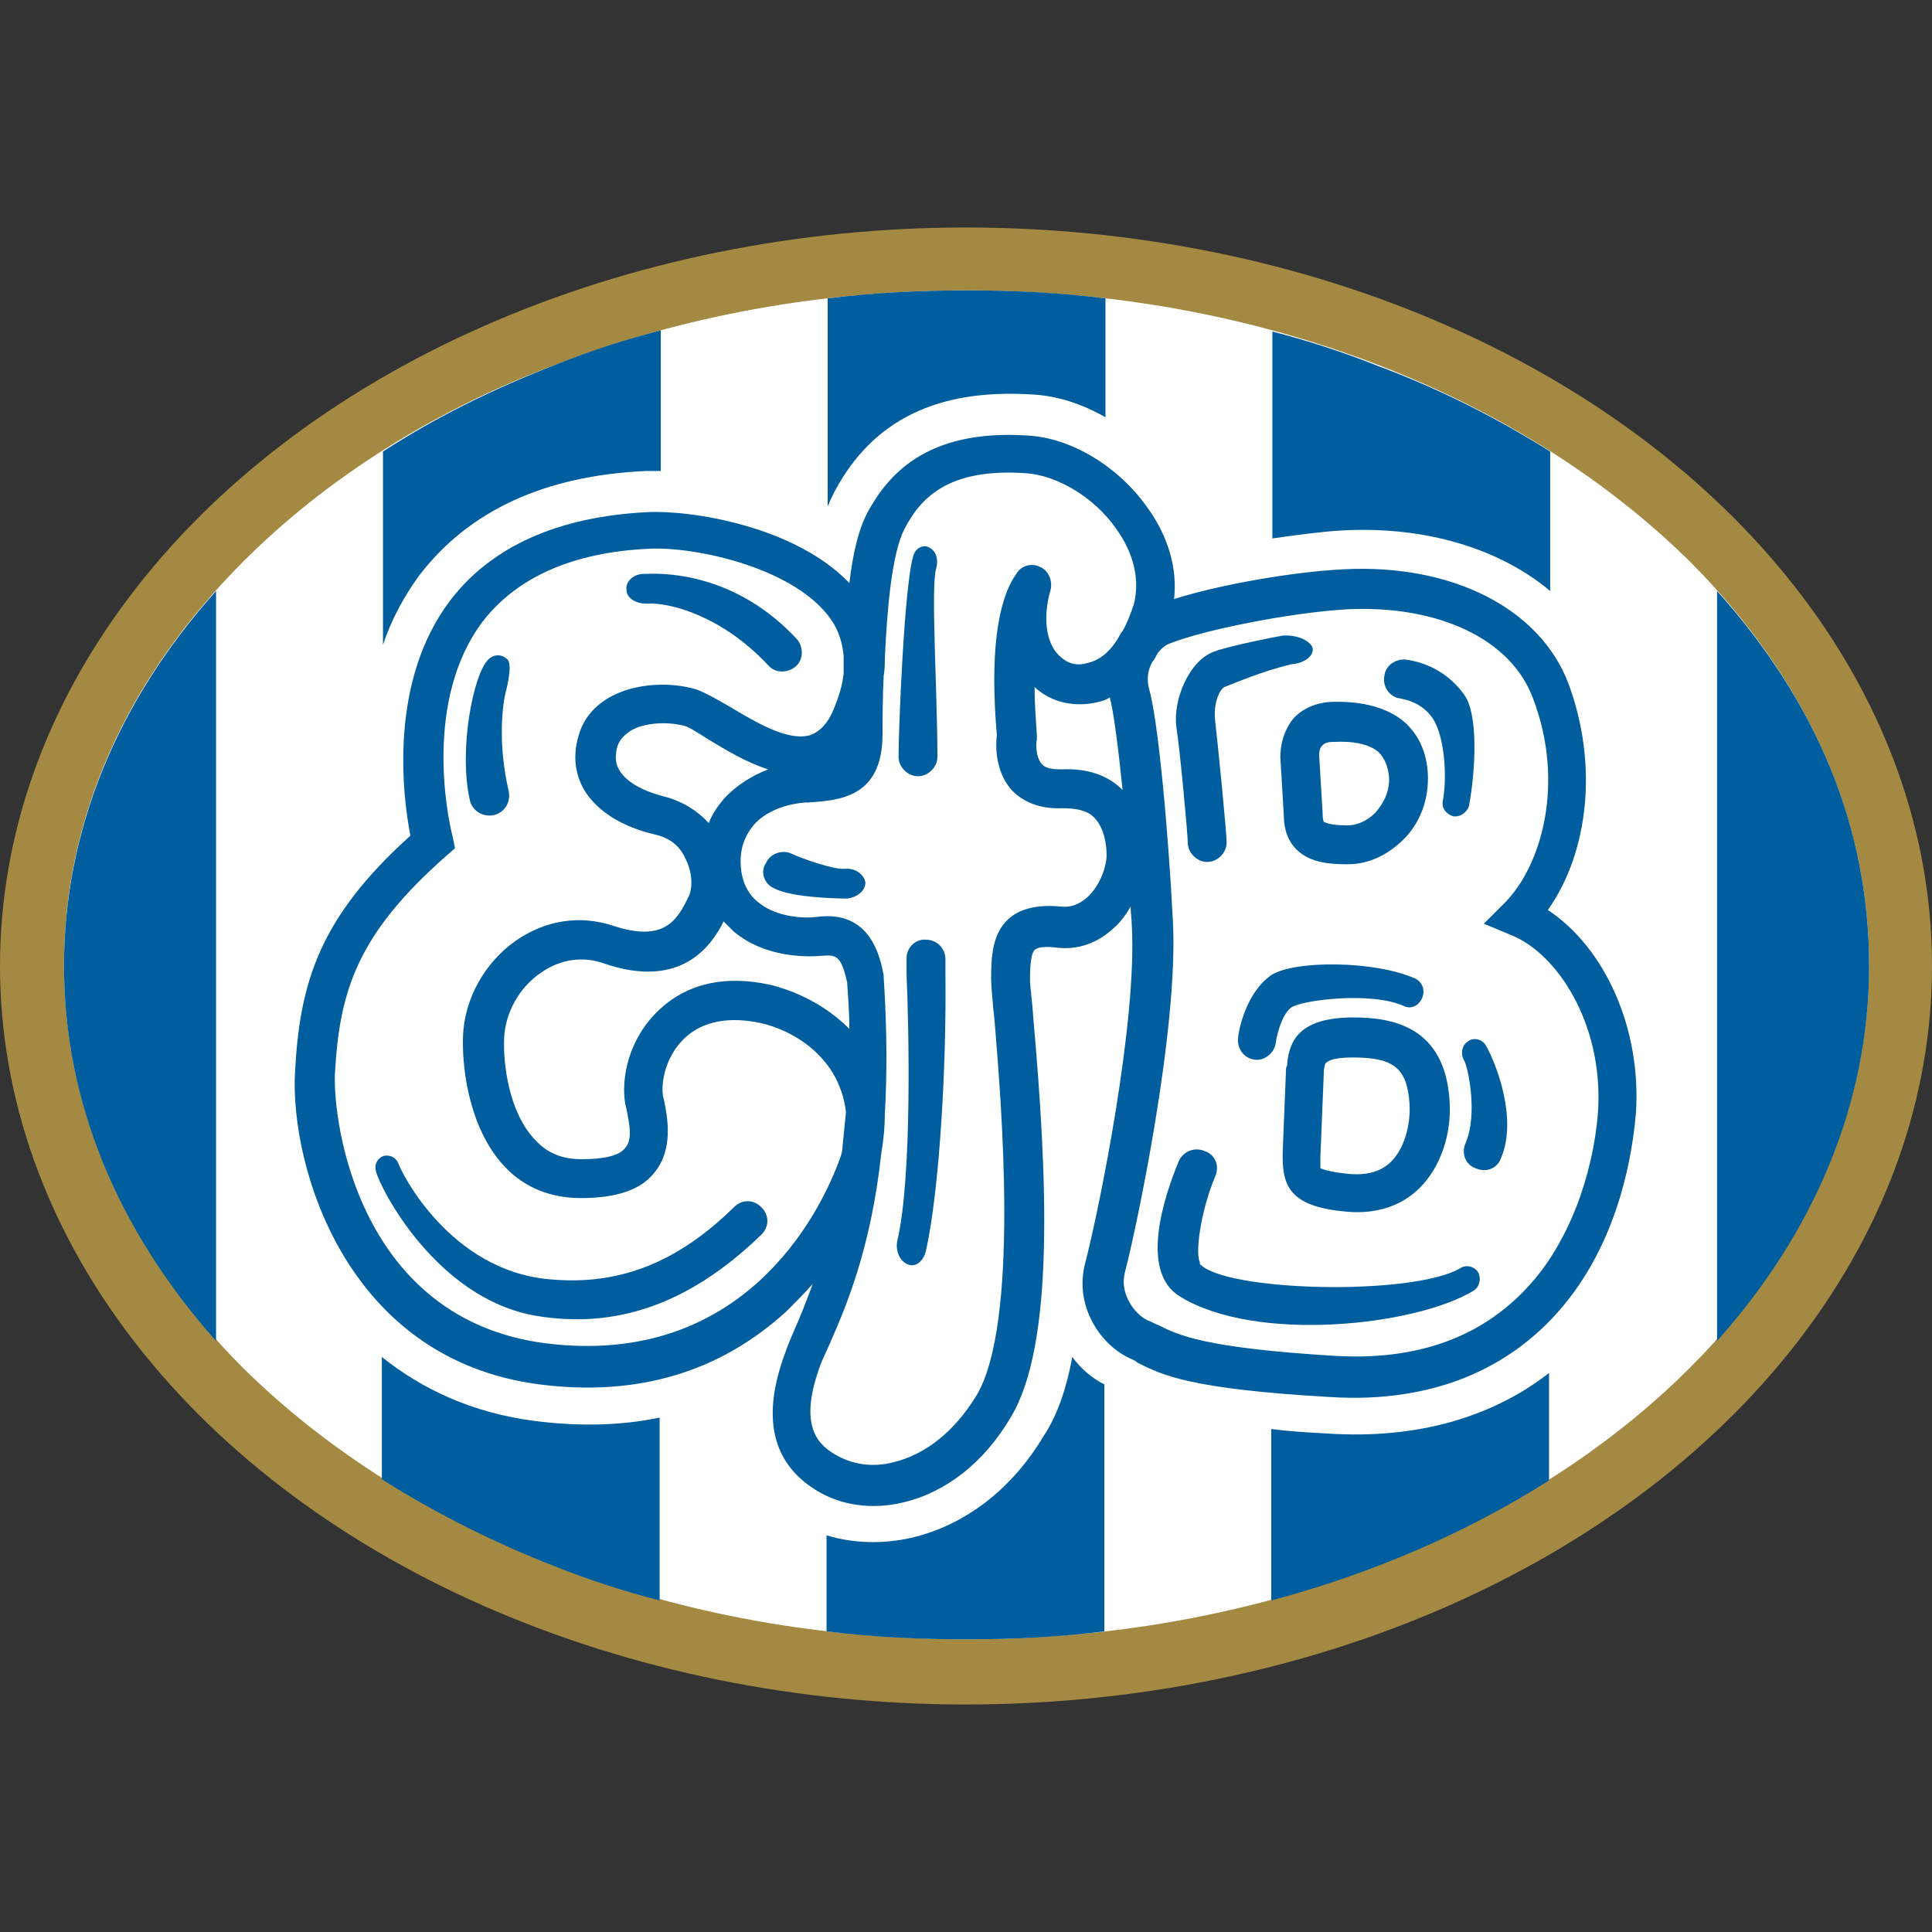 <?xml version="1.0" encoding="UTF-8"?> <svg xmlns="http://www.w3.org/2000/svg" xmlns:xlink="http://www.w3.org/1999/xlink" id="Lag_1" viewBox="0 0 169 169"><rect x="0" y="0" width="169" height="169" fill="#333333" stroke="none"/><defs><style>.cls-1{fill:none;}.cls-2{clip-path:url(#clippath);}.cls-3,.cls-4{fill:#005d9e;}.cls-5{fill:#fff;}.cls-6{fill:#a48942;}.cls-7{clip-path:url(#clippath-1);}.cls-8{clip-path:url(#clippath-4);}.cls-9{clip-path:url(#clippath-3);}.cls-10{clip-path:url(#clippath-2);}.cls-11{clip-path:url(#clippath-7);}.cls-12{clip-path:url(#clippath-8);}.cls-13{clip-path:url(#clippath-6);}.cls-14{clip-path:url(#clippath-5);}.cls-15{clip-path:url(#clippath-9);}.cls-16{clip-path:url(#clippath-20);}.cls-17{clip-path:url(#clippath-21);}.cls-18{clip-path:url(#clippath-23);}.cls-19{clip-path:url(#clippath-22);}.cls-20{clip-path:url(#clippath-14);}.cls-21{clip-path:url(#clippath-13);}.cls-22{clip-path:url(#clippath-12);}.cls-23{clip-path:url(#clippath-10);}.cls-24{clip-path:url(#clippath-15);}.cls-25{clip-path:url(#clippath-17);}.cls-26{clip-path:url(#clippath-16);}.cls-27{clip-path:url(#clippath-19);}.cls-28{clip-path:url(#clippath-11);}.cls-29{clip-path:url(#clippath-18);}.cls-4{fill-rule:evenodd;}</style><clipPath id="clippath"><rect class="cls-1" x="-16.6" y="-29.9" width="204.2" height="220.5"></rect></clipPath><clipPath id="clippath-1"><rect class="cls-1" x="-16.6" y="-29.9" width="204.2" height="220.5"></rect></clipPath><clipPath id="clippath-2"><rect class="cls-1" x="-16.6" y="-29.9" width="204.2" height="220.5"></rect></clipPath><clipPath id="clippath-3"><rect class="cls-1" x="-16.6" y="-29.9" width="204.2" height="220.5"></rect></clipPath><clipPath id="clippath-4"><rect class="cls-1" x="-16.6" y="-29.9" width="204.2" height="220.5"></rect></clipPath><clipPath id="clippath-5"><rect class="cls-1" x="-16.6" y="-29.9" width="204.2" height="220.5"></rect></clipPath><clipPath id="clippath-6"><rect class="cls-1" x="-16.6" y="-29.9" width="204.2" height="220.5"></rect></clipPath><clipPath id="clippath-7"><rect class="cls-1" x="-16.6" y="-29.9" width="204.2" height="220.5"></rect></clipPath><clipPath id="clippath-8"><rect class="cls-1" x="-16.6" y="-29.9" width="204.2" height="220.5"></rect></clipPath><clipPath id="clippath-9"><rect class="cls-1" x="-16.6" y="-29.9" width="204.2" height="220.5"></rect></clipPath><clipPath id="clippath-10"><rect class="cls-1" x="-16.6" y="-29.9" width="204.2" height="220.5"></rect></clipPath><clipPath id="clippath-11"><rect class="cls-1" x="-16.6" y="-29.9" width="204.2" height="220.5"></rect></clipPath><clipPath id="clippath-12"><rect class="cls-1" x="-16.6" y="-29.9" width="204.2" height="220.5"></rect></clipPath><clipPath id="clippath-13"><rect class="cls-1" x="-16.6" y="-29.9" width="204.2" height="220.5"></rect></clipPath><clipPath id="clippath-14"><rect class="cls-1" x="-16.6" y="-29.9" width="204.2" height="220.5"></rect></clipPath><clipPath id="clippath-15"><rect class="cls-1" x="-16.6" y="-29.9" width="204.2" height="220.5"></rect></clipPath><clipPath id="clippath-16"><rect class="cls-1" x="-16.6" y="-29.9" width="204.2" height="220.5"></rect></clipPath><clipPath id="clippath-17"><rect class="cls-1" x="-16.6" y="-29.9" width="204.2" height="220.5"></rect></clipPath><clipPath id="clippath-18"><rect class="cls-1" x="-16.6" y="-29.9" width="204.2" height="220.5"></rect></clipPath><clipPath id="clippath-19"><rect class="cls-1" x="-16.6" y="-29.9" width="204.2" height="220.5"></rect></clipPath><clipPath id="clippath-20"><rect class="cls-1" x="-16.6" y="-29.9" width="204.2" height="220.5"></rect></clipPath><clipPath id="clippath-21"><rect class="cls-1" x="-16.6" y="-29.9" width="204.2" height="220.5"></rect></clipPath><clipPath id="clippath-22"><rect class="cls-1" x="-16.6" y="-29.9" width="204.2" height="220.5"></rect></clipPath><clipPath id="clippath-23"><rect class="cls-1" x="-16.6" y="-29.9" width="204.2" height="220.5"></rect></clipPath></defs><ellipse class="cls-6" cx="84.5" cy="84.5" rx="84.5" ry="64.6"></ellipse><g><g class="cls-2"><path class="cls-5" d="m84.5,25.4c12.7,0,24.8,2.2,36,6.5,10.7,4.1,20.1,10.1,27.3,17.2,10.3,10.3,15.7,22.5,15.7,35.3,0,32.5-35.4,59-78.9,59-12.7,0-24.8-2.2-36-6.5-10.7-4.1-20.1-10.1-27.3-17.2-10.3-10.3-15.7-22.5-15.7-35.3s5.4-25,15.7-35.3c7.2-7.2,16.6-13.2,27.3-17.2,11.2-4.3,23.3-6.5,35.9-6.5"></path></g><g class="cls-7"><path class="cls-4" d="m93.8,118.7c-.5,2.7-1.3,5.1-2.5,6.9-2.8,4.7-6.9,7.8-11.5,8.9-2.6.6-5.2.5-7.5-.2v8.4c4,.5,8,.7,12.2.7s8.2-.2,12.1-.7v-21.6c-1-.5-2-1.3-2.8-2.4"></path></g><g class="cls-10"><path class="cls-4" d="m90.2,34.5c2.2.1,4.4.8,6.5,2v-10.4c-4-.5-8-.7-12.1-.7s-8.2.2-12.2.7v18.2c.2-.5.4-.9.6-1.3,3.3-6.2,8.9-9,17.2-8.5"></path></g><g class="cls-9"><path class="cls-4" d="m46.8,124.3c-5.5-.7-9.9-2.8-13.4-5.6v10.7c4.6,2.9,9.7,5.5,15.1,7.6,3,1.2,6.1,2.2,9.2,3v-16c-3.3.7-7,.8-10.9.3"></path></g><g class="cls-8"><path class="cls-3" d="m56.5,41.2h1.3v-12.3c-3.1.8-6.2,1.8-9.2,3-5.4,2.1-10.5,4.6-15.1,7.6v16.9c.7-2.1,1.8-4.2,3.2-6.1,4.3-5.6,10.9-8.7,19.8-9.1"></path></g><g class="cls-14"><path class="cls-4" d="m18.9,117.3V51.7c-8.7,9.7-13.3,21-13.3,32.8s4.6,23,13.3,32.8"></path></g><g class="cls-13"><path class="cls-3" d="m135.6,51.7v-12.2c-4.6-2.9-9.7-5.5-15.1-7.5-3-1.2-6.1-2.2-9.2-3v18.1c2.1-.3,4.3-.6,6.1-.7,7.3-.4,13.8,1.6,18.2,5.3"></path></g><g class="cls-11"><path class="cls-3" d="m116.2,125.4c-1.9-.1-3.5-.2-5-.4v15c9-2.4,17.2-6,24.3-10.5v-9.4c-5,3.9-11.6,5.8-19.3,5.3"></path></g><g class="cls-12"><path class="cls-3" d="m150.2,51.7v65.6c8.4-9.4,13.3-20.7,13.3-32.8s-4.6-23.1-13.3-32.8"></path></g></g><g><g class="cls-15"><path class="cls-5" d="m116,93.5h0Zm.2-.6l-.1-.1.1.1h0Zm-.2.6h0q-.1,0,0,0h0Z"></path></g><g class="cls-23"><path class="cls-3" d="m112.2,55.6c-.6.1-4.7.9-6,1.4-2.2.8-3.6,4.2-3.3,6.6.3,1.8,1,9.4,1,10.1h0c0,.9.8,1.7,1.7,1.7s1.7-.8,1.7-1.7-.8-8.9-1-10.6c-.2-1.6.4-2.8.8-3h0c.8-.3,3.3-1.4,5.9-2,1.2-.1,2-.8,1.8-1.5-.3-.6-1.4-1.1-2.6-1"></path></g><g class="cls-28"><path class="cls-3" d="m122.5,61.1c1.1.2,2.1.7,2.8,1.7,1.1,1.6,1.3,5.3.9,7.3-.1.6.3,1.1.9,1.3.6.1,1.2-.3,1.4-.9.6-3.3.8-8-.4-9.7s-3-2.8-5.1-3.1c-.9-.1-1.8.5-1.9,1.4-.2,1,.5,1.9,1.4,2"></path></g><g class="cls-22"><path class="cls-3" d="m135.4,79.6c3.6-5.1,4.4-12.8,1.8-19.8-2.5-6.6-10.2-10.5-19.7-10-4.2.2-10.7,1.3-14.8,2.6.3-2.7-.5-5.5-2.4-8.1-2.5-3.5-6.6-6-10.4-6.2-9-.6-12.3,3.6-14,6.7-.8,1.5-1.3,3.6-1.6,6.2-4.8-5-13.9-6.4-17.7-6.2-7.8.4-13.6,3-17.2,7.7-5.4,7.1-4.2,17-3.5,20.6-8,7.2-9.7,12.9-10.1,20.8s4.3,25,21.4,27.2c8.6,1.1,15.8-1.1,21.6-6.4.8-.8,1.6-1.6,2.3-2.4-.6,1.6-1.1,2.9-1.6,4-.3.7-.6,1.4-.8,2-2.1,5.6-1.2,9.6,2.6,12,2.2,1.4,5,1.8,7.8,1.1,3.7-.9,7-3.5,9.3-7.4,3.9-6.4,3.2-21.2,2-34.8-.1-1.6-.3-3-.3-3.4,0-.7,0-2.3.4-2.7.1-.1.5-.4,2-.2,1.8.2,3.5-.4,4.9-1.7.6-.5,1.1-1.2,1.5-1.9,0,.5.1,1.1.1,1.6.5,8.3-2.8,24.7-4.1,29.7-.9,3.6,1.3,7,3.9,8.2.2.1.5.2.7.4,2.2,1.1,4.6,2.3,16.8,3,9.2.6,16.6-2.6,21.4-9.2,4.5-6.2,5.2-13.5,5.4-15.6.5-7.4-2.7-14.5-7.7-17.8m-80.7,17l.1.4c.2,1.1.6,2.6-.1,3.4-.5.7-1.9,1-3.8,1-1.7,0-3-.5-4.1-1.7-2.3-2.4-2.8-6.7-2.7-8.9.1-2.2,1.3-4.4,3.2-5.7,1.7-1.2,3.7-1.5,5.6-.8,6.8,2.3,9.4-1.7,10.4-3.7.3.3.6.6.9.9,2.9,2.4,6.7,2.2,7.8,2.1,1.2-.1,1.6.1,2.1,2.3.1,1.4.2,2.8.2,4.1-1.8-1.8-4.1-3.1-6.7-3.8-5.1-1.2-8.2.5-9.9,2.1-2.7,2.5-3.4,6-3,8.3m8.6-26.7c-.5.6-1,1.3-1.3,2.1-1-1.1-2.3-1.9-3.8-2.3-2-.5-3.4-1.3-4-2.3-.4-.6-.4-1.3-.2-2.1.2-.6.6-1,1.2-1.4,1.2-.7,3.2-.8,4.7-.4.4.1,1.3.7,2.1,1.2,1.5.9,3.3,2,5.2,2.6-1.3.5-2.7,1.3-3.9,2.6m10,31.9c-1.6,4.2-8.2,17.9-25.6,15.7-16.2-2.1-18.6-19.1-18.4-23.6.4-7.3,2-12.2,9.7-19l.8-.7-.2-1c-.5-1.9-2.5-12,2.6-18.8,3-3.9,7.9-6.1,14.6-6.4,4.1-.2,12.8,1.7,15.9,6.2.7,1,1,2.1,1.1,3.2v1.5c-.1,1-.4,2-.9,3.2s-1.2,1.9-2,2.2c-2,.6-4.9-1.2-7.1-2.5-1.2-.7-2.1-1.2-2.9-1.5-2.4-.7-5.3-.5-7.4.6-1.5.8-2.5,2-2.9,3.5-.5,1.7-.3,3.3.5,4.7,1.1,1.8,3.2,3.2,6.2,3.9,1.3.3,2.2,1,2.7,2.2.6,1.2.6,2.6.2,3.3-1,2.1-2.2,3.9-6.5,2.5-3-1-6-.5-8.6,1.3-2.7,1.9-4.5,5.1-4.6,8.4-.1,3.4.8,8.4,3.7,11.4,1.7,1.8,4,2.7,6.6,2.7,3.1,0,5.3-.7,6.5-2.3,1.6-2,1.1-4.7.8-6.2l-.1-.4c-.2-1.2.2-3.5,1.9-5.1,1.6-1.5,3.9-1.9,6.7-1.3,2.9.7,5.3,2.5,6.5,4.8.5,1,.8,2,.9,3-.1,1-.2,2-.3,3,0,.5-.2,1-.4,1.5m24.9-32.7c-1.3-1.3-3.1-1.9-5.3-1.8-.9,0-1.5-.1-1.8-.5-.5-.6-.5-1.8-.4-2.1v-.4c-.1-1.5-.2-2.9-.2-4.2,1.5,1.4,3.6,1.8,5.6,1.3.4-.1.7-.2,1-.4v.1c.3,1.1.7,4.1,1.1,8h0m0-13.9c-.2.2-.3.5-.5.8-.7,1.1-1.6,1.8-2.6,2-1,.3-1.8,0-2.5-.7-1.1-1.1-1.4-3.3-.7-5.7.2-.8-.2-1.7-.9-2-.8-.4-1.7-.1-2.1.6-1.7,2.4-2.3,7.2-1.7,14.1-.1.8-.2,3,1.2,4.7.7.8,2.1,1.8,4.5,1.7,1.3,0,2.2.2,2.8.8.9.9,1.1,2.4,1.1,3.3s-.5,2.6-1.7,3.7c-.7.6-1.4.9-2.3.8-2.1-.2-3.6.2-4.6,1.1-1.4,1.3-1.5,3.3-1.5,5.2,0,.6.1,1.8.3,3.7.6,7.2,2.2,26.5-1.6,32.8-1.9,3.1-4.4,5.1-7.2,5.8-1.9.5-3.7.2-5.2-.7-1.7-1-3.1-2.8-1.2-7.9.2-.5.5-1.1.8-1.8,1.4-3.2,3.6-8.3,4.5-16.7.2-1.1.3-2.3.3-3.3.2-3.5.2-7.5-.1-12v-.2c-.3-1.5-1.1-5.7-5.8-5.1-1.5.2-3.8-.1-5.2-1.3-.9-.7-1.4-1.8-1.5-3.1-.1-1.5.3-2.6,1.1-3.6,1.2-1.4,3.2-1.9,4.5-2h.3c2.7-.2,6.5-.4,6.5-6v-.1c0-1.1,0-2.9.1-5,.1-.5.1-1.1.1-1.5.2-4.3.6-9.1,1.7-11.3,1.4-2.7,3.8-5.4,10.7-4.9,2.7.2,5.9,2.1,7.8,4.8,1.6,2.2,2.1,4.5,1.6,6.6-.3.9-.6,1.7-1,2.4m41.6,41.8c-.1,1.9-.8,8.3-4.7,13.8-4.1,5.6-10.2,8.3-18.4,7.8-11.4-.7-13.6-1.8-15.4-2.7-.3-.1-.6-.3-.9-.4-1.1-.5-2.5-2.3-2-4.2,1-3.8,4.7-21.3,4.2-30.7-.4-7.9-1.3-17.7-2.1-20.4-.2-.8-.1-1.6.3-2.3.2-.2.3-.5.5-.8.3-.4.7-.7,1-.8,3-1.2,10.5-2.7,15.5-3,8-.4,14.4,2.6,16.3,7.8,2.8,7.3.8,14.6-2.5,17.9l-1.8,1.8,2.4,1c4,1.6,8,7.7,7.6,15.2"></path></g><g class="cls-21"><path class="cls-3" d="m115.4,66.2h0c-.1-1.3.9-1.3,1.2-1.3,1.8-.1,3.2.2,4,.9.5.5.8,1.2.9,2.1.1,1.2-.4,2.3-1.2,3.2-.7.7-1.6,1.1-2.4,1.1-1.7,0-2-.3-2.1-.3,0,0-.1-.2-.1-.6v-.1h0l-.3-5h0Zm-3.1,5.1c0,1.3.4,2.3,1.1,3,1.2,1.2,3,1.3,4.5,1.3,1.8,0,3.5-.8,4.9-2.2,1.5-1.5,2.2-3.6,2.1-5.7-.1-1.9-.8-3.4-2-4.5-1.5-1.3-3.7-1.9-6.5-1.8-1.7.1-2.8.9-3.3,1.5-1.2,1.5-1.1,3.3-1.1,3.5v-.1l.3,5h0Z"></path></g><g class="cls-20"><path class="cls-3" d="m112.5,93.4l-.3,7.4h0v.4c0,2.8.9,4.4,5.7,4.8,2.5.2,4.7-.5,6.3-2.1,1.8-1.8,2.8-4.7,2.6-7.6-.4-6.5-5-7.3-8.4-7.3-4.7,0-5.6,2-5.8,4v.2l-.1.2h0Zm5.8-.9c3.6,0,4.8.9,5,4.1.1,1.9-.5,3.9-1.6,5-.9.9-2.1,1.2-3.6,1.1-2.1-.2-2.5-.5-2.6-.5v.1-1.2.1l.3-7.4v.2-.3c0-.2.1-.5.1-.6h0c.1-.2.5-.6,2.4-.6"></path></g><g class="cls-24"><path class="cls-3" d="m42.7,57.7c-1.3,1.3-2.6,7.9-1.6,12.3.2.9,1.1,1.5,2.1,1.3.9-.2,1.5-1.1,1.3-2.1-1-4.2-.5-7.7-.3-8.5,0,0,.7-2.5.2-3-.5-.5-1.2-.5-1.7,0"></path></g><g class="cls-26"><path class="cls-3" d="m56.5,52.8h.2c1.8-.1,6.4,1,10.5,5.4.6.7,1.7.7,2.4.1.7-.6.7-1.7.1-2.4-5.2-5.6-11.2-5.8-13.2-5.7h-.2c-.9,0-1.6.7-1.5,1.4,0,.7.8,1.2,1.7,1.2"></path></g><g class="cls-25"><path class="cls-3" d="m32.9,102.5c.3,1.3,5.2,11.1,14,12.6,6.6,1.1,13.1-.7,19.7-7.1.7-.7.7-1.7,0-2.4s-1.7-.7-2.4,0c-5.6,5.5-10.9,6.8-16.2,6.3-8.7-.8-12.9-9.4-13.1-10h0c-.2-.6-.7-.9-1.3-.8-.6.2-.9.8-.7,1.4"></path></g><g class="cls-29"><path class="cls-3" d="m79.3,83.8v1.4c.2,4.6.5,17.7-.8,23.3-.2.9.2,1.8.9,2.1.7.3,1.4-.3,1.6-1.2,1.2-5.4,1.8-16.4,1.7-24.2v-1.3c0-.9-.7-1.7-1.7-1.7-.9-.1-1.7.7-1.7,1.6"></path></g><g class="cls-27"><path class="cls-3" d="m82,66.2h0c0-5.7-.6-15-.1-16.5.2-.7,0-1.5-.6-1.8-.5-.3-1.2,0-1.4.7-.8,2.5-1.3,15.2-1.3,17.6,0,.9.8,1.7,1.7,1.7.9,0,1.7-.8,1.7-1.7"></path></g><g class="cls-16"><path class="cls-3" d="m67.7,77.7c1.5.8,5.4.9,6.4.9.9-.1,1.6-.7,1.6-1.4-.1-.7-.9-1.3-1.8-1.2-1,.1-4-1-4.6-1.3h0c-.8-.4-1.9-.1-2.3.8-.5.7-.2,1.8.7,2.2"></path></g><g class="cls-17"><path class="cls-3" d="m111.6,91.2h0c.1-.8.6-2.6,1.4-3.1.9-.6,6.9-1.4,9.8-.1.6.3,1.3,0,1.6-.7s0-1.4-.6-1.7c-3.6-1.6-10.6-1.6-12.6-.3-2.3,1.6-2.9,5.1-2.9,5.5-.1.9.5,1.8,1.5,1.9.8.1,1.7-.6,1.8-1.5"></path></g><g class="cls-19"><path class="cls-3" d="m103.1,101.6c-1.2,2.9-3.5,9.6.1,11.8,6.6,4.1,20.6,2.6,25.7-.5.5-.3.7-1,.4-1.6-.3-.5-1-.7-1.5-.4-4.1,2.5-20.9,2.1-22.9-.4h.1c-.5-.7,0-4.5,1.3-7.6h0c.4-.9,0-1.9-.9-2.2-.9-.4-1.9,0-2.3.9"></path></g><g class="cls-18"><path class="cls-3" d="m128.1,92.8c.3.6,1.2,4.6.1,7.2-.4.9,0,1.9.9,2.2.9.4,1.9,0,2.2-.9,1.5-3.5-.5-8.4-1.3-9.8-.3-.6-1.1-.8-1.6-.4-.5.3-.7,1.1-.3,1.7"></path></g></g></svg> 